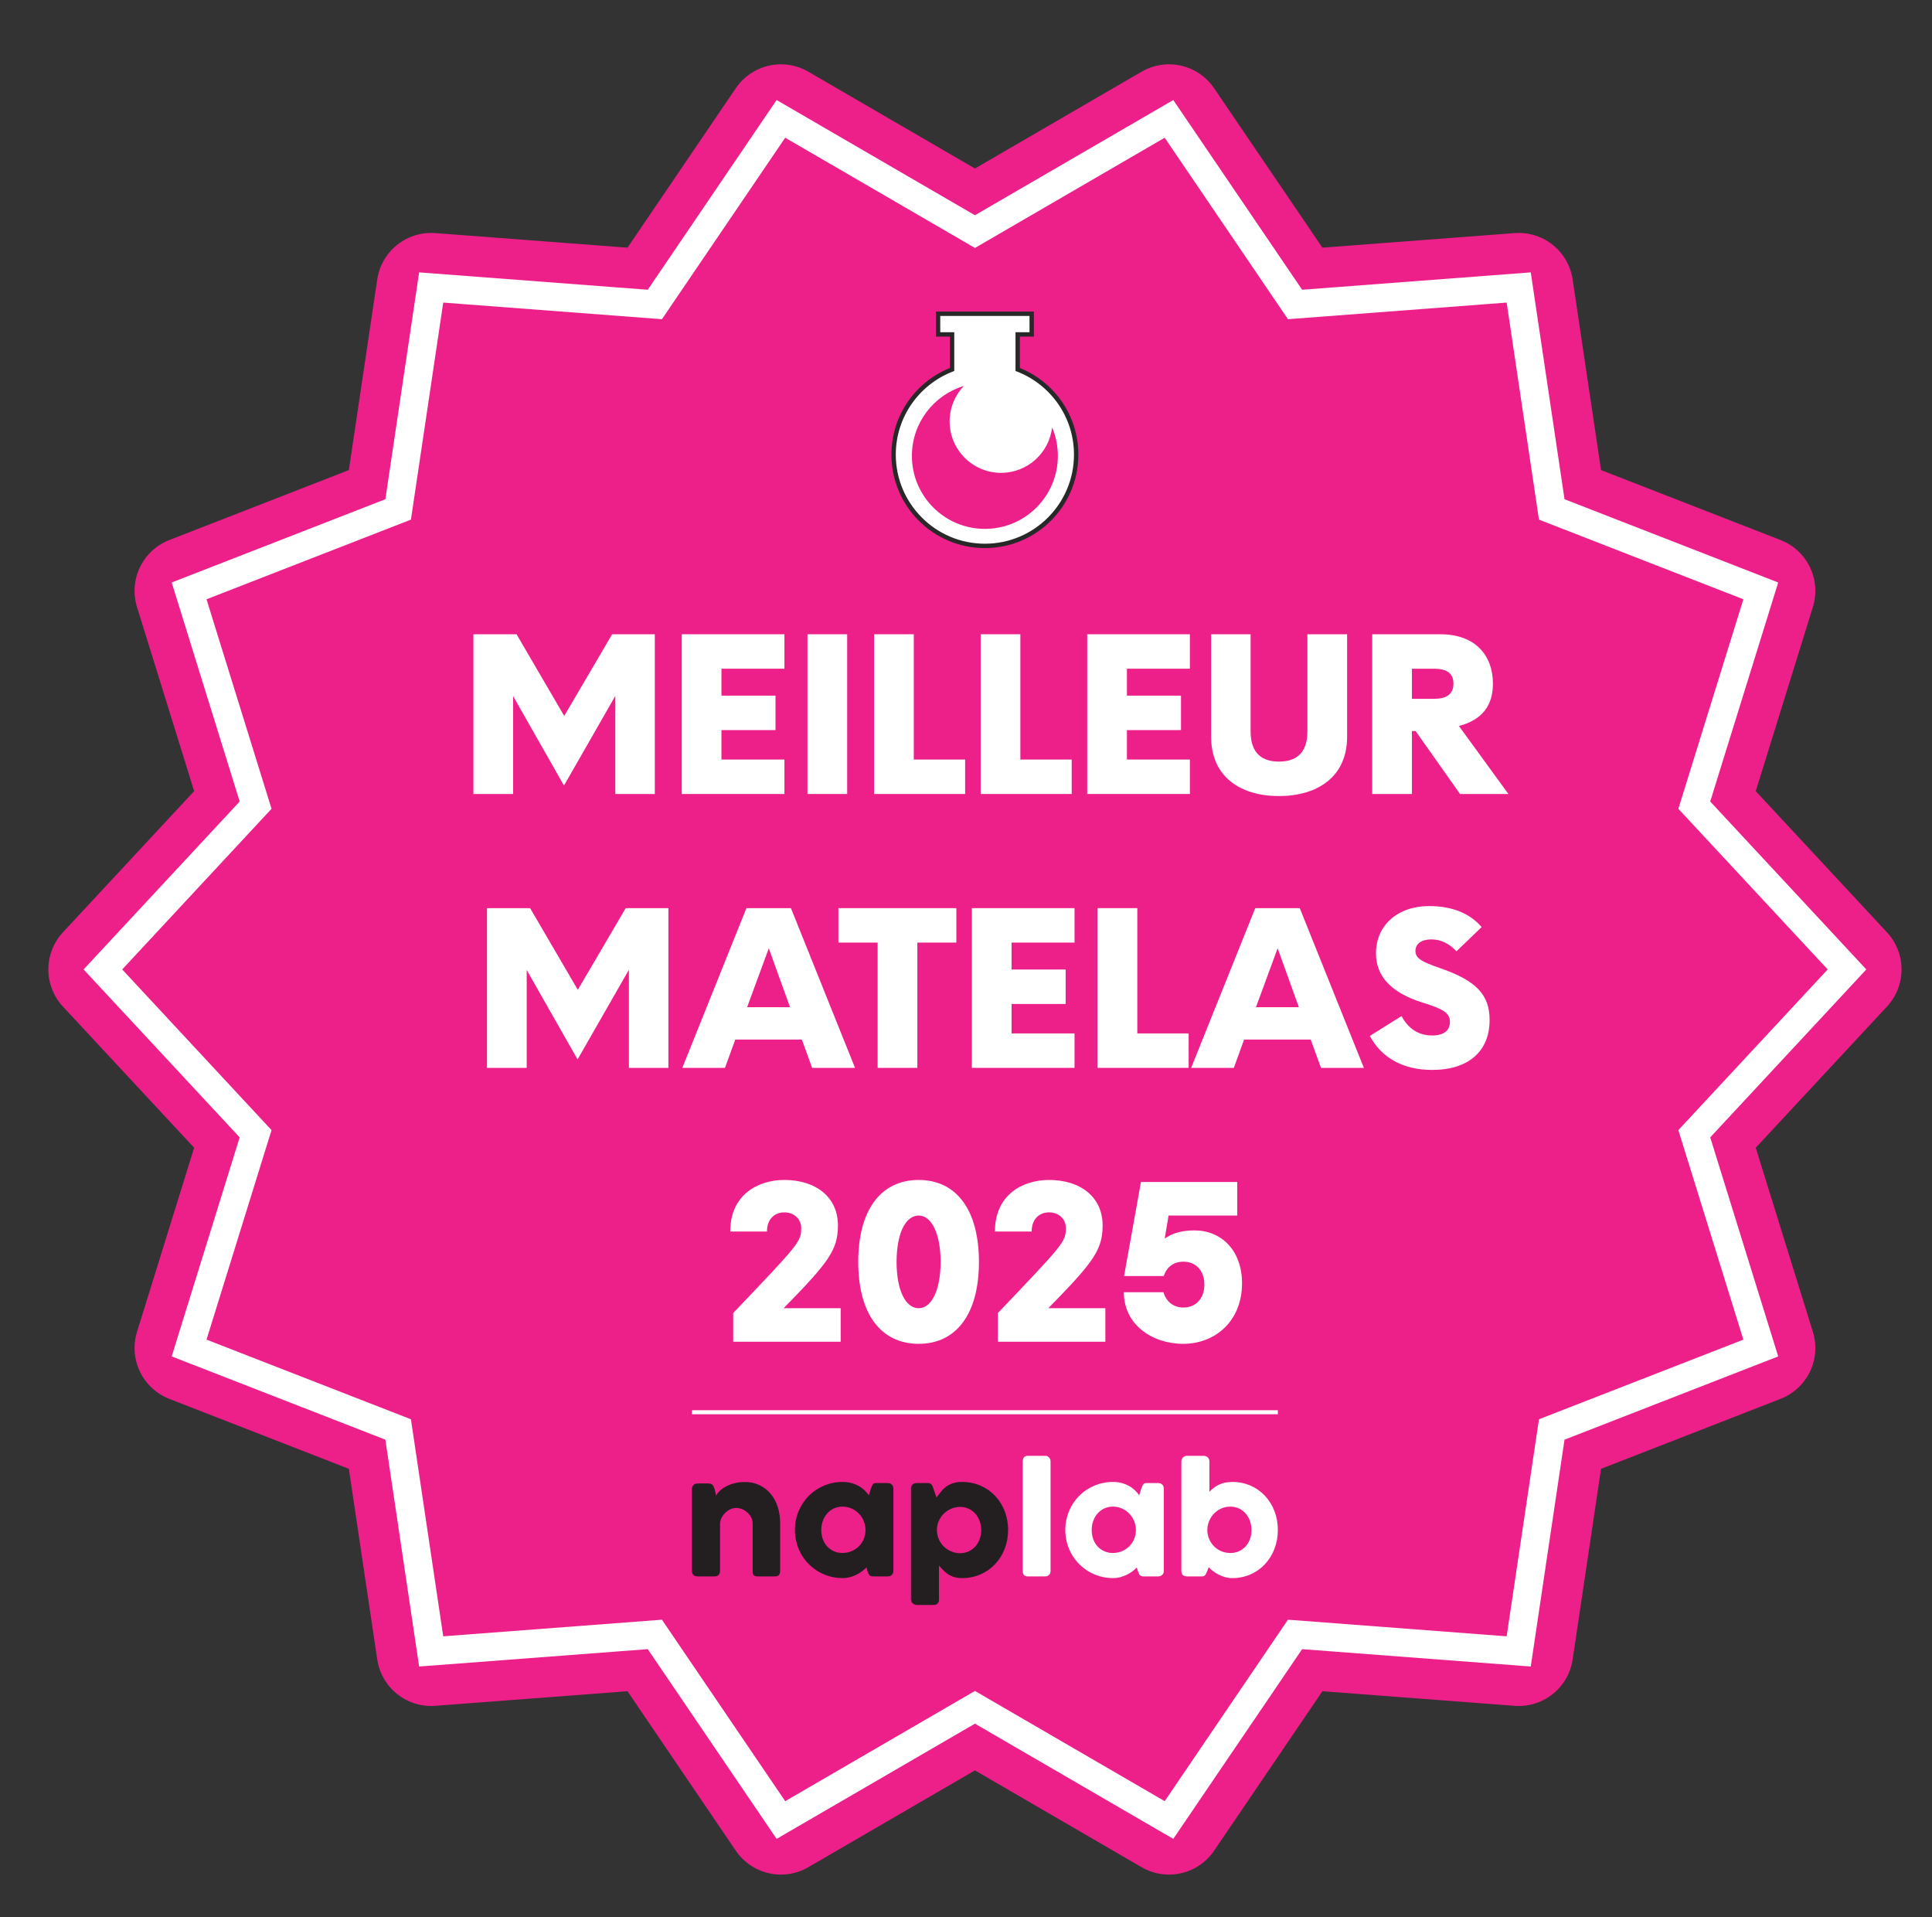 <?xml version="1.0" encoding="UTF-8"?> <svg xmlns="http://www.w3.org/2000/svg" id="a" viewBox="0 0 478.191 474.365"><rect x="0" y="0" width="478.191" height="474.365" fill="#333333" stroke="none"/><defs><style>.c{stroke:#ed208a;stroke-linejoin:round;stroke-width:27px;}.c,.d,.e{fill:none;}.d{stroke-width:7px;}.d,.e{stroke:#fff;}.d,.e,.f{stroke-miterlimit:10;}.g{fill:#231f20;}.f{stroke:#282828;stroke-width:1.083px;}.f,.h{fill:#fff;}.i{fill:#ed208a;}</style></defs><polygon class="i" points="457.152 239.892 419.354 280.548 435.815 333.571 384.073 353.726 375.896 408.646 320.536 404.442 289.337 450.369 241.31 422.476 193.283 450.369 162.083 404.442 106.723 408.646 98.546 353.725 46.805 333.57 63.265 280.548 25.467 239.892 63.265 199.237 46.805 146.214 98.546 126.059 106.724 71.138 162.083 75.342 193.283 29.416 241.31 57.309 289.337 29.416 320.537 75.343 375.896 71.139 384.074 126.059 435.815 146.214 419.354 199.237 457.152 239.892"></polygon><polygon class="c" points="457.152 239.892 419.354 280.548 435.815 333.571 384.073 353.726 375.896 408.646 320.536 404.442 289.337 450.369 241.31 422.476 193.283 450.369 162.083 404.442 106.723 408.646 98.546 353.725 46.805 333.57 63.265 280.548 25.467 239.892 63.265 199.237 46.805 146.214 98.546 126.059 106.724 71.138 162.083 75.342 193.283 29.416 241.31 57.309 289.337 29.416 320.537 75.343 375.896 71.139 384.074 126.059 435.815 146.214 419.354 199.237 457.152 239.892"></polygon><polygon class="d" points="457.152 239.892 419.354 280.548 435.815 333.571 384.073 353.726 375.896 408.646 320.536 404.442 289.337 450.369 241.31 422.476 193.283 450.369 162.083 404.442 106.723 408.646 98.546 353.725 46.805 333.57 63.265 280.548 25.467 239.892 63.265 199.237 46.805 146.214 98.546 126.059 106.724 71.138 162.083 75.342 193.283 29.416 241.31 57.309 289.337 29.416 320.537 75.343 375.896 71.139 384.074 126.059 435.815 146.214 419.354 199.237 457.152 239.892"></polygon><path class="f" d="M251.89,91.426v-8.679h3.467v-5.109h-23.174v5.109h3.467v8.679c-8.46,3.264-14.473,11.453-14.473,21.064,0,12.478,10.115,22.593,22.593,22.593s22.593-10.115,22.593-22.593c0-9.611-6.012-17.8-14.473-21.064Z"></path><path class="i" d="M260.411,105.769c-.741,6.325-6.111,11.236-12.636,11.236-7.031,0-12.731-5.7-12.731-12.731,0-3.397,1.339-6.475,3.507-8.758-7.432,2.24-12.847,9.131-12.847,17.292,0,9.977,8.088,18.065,18.065,18.065s18.065-8.088,18.065-18.065c0-2.497-.507-4.876-1.423-7.039Z"></path><path class="h" d="M117.176,156.946h10.673l11.803,20.217,11.859-20.217h10.56v39.531h-9.77v-24.283l-12.707,22.194-12.593-22.138v24.227h-9.826v-39.531Z"></path><path class="h" d="M168.74,156.946h25.413v8.527h-15.586v6.664h13.384v8.527h-13.384v7.285h15.586v8.527h-25.413v-39.531Z"></path><path class="h" d="M199.859,156.946h9.826v39.531h-9.826v-39.531Z"></path><path class="h" d="M216.349,156.946h9.826v31.003h12.707v8.527h-22.533v-39.531Z"></path><path class="h" d="M242.724,156.946h9.826v31.003h12.707v8.527h-22.533v-39.531Z"></path><path class="h" d="M269.099,156.946h25.413v8.527h-15.586v6.664h13.384v8.527h-13.384v7.285h15.586v8.527h-25.413v-39.531Z"></path><path class="h" d="M299.766,182.302v-25.356h9.77v24.057c0,5.647,3.106,7.455,7.002,7.455,3.953,0,7.059-1.807,7.059-7.455v-24.057h9.827v25.356c0,9.996-7.398,14.683-16.886,14.683-9.431,0-16.772-4.688-16.772-14.683Z"></path><path class="h" d="M339.639,156.946h16.829c8.923,0,13.045,5.478,13.045,12.198,0,5.478-2.654,8.979-8.415,10.504l12.255,16.829h-11.973l-11.012-15.586h-.903v15.586h-9.826v-39.531ZM354.943,172.927c2.993,0,4.8-1.073,4.8-3.784,0-2.654-1.807-3.67-4.8-3.67h-5.478v7.454h5.478Z"></path><path class="h" d="M120.537,224.719h10.673l11.803,20.217,11.859-20.217h10.56v39.531h-9.77v-24.283l-12.707,22.193-12.593-22.137v24.227h-9.826v-39.531Z"></path><path class="h" d="M184.75,224.719h11.012l15.869,39.531h-10.617l-2.542-7.003h-16.49l-2.542,7.003h-10.561l15.869-39.531ZM195.537,249.227l-5.252-14.569-5.365,14.569h10.617Z"></path><path class="h" d="M217.225,233.246h-9.713v-8.527h29.196v8.527h-9.657v31.003h-9.826v-31.003Z"></path><path class="h" d="M240.55,224.719h25.413v8.527h-15.586v6.664h13.384v8.527h-13.384v7.285h15.586v8.527h-25.413v-39.531Z"></path><path class="h" d="M271.669,224.719h9.826v31.003h12.707v8.527h-22.533v-39.531Z"></path><path class="h" d="M310.694,224.719h11.012l15.869,39.531h-10.617l-2.542-7.003h-16.49l-2.542,7.003h-10.561l15.869-39.531ZM321.48,249.227l-5.252-14.569-5.365,14.569h10.617Z"></path><path class="h" d="M339.046,256.343l7.85-4.913c1.694,3.162,4.235,4.8,7.567,4.8,2.88,0,4.405-1.186,4.405-3.389,0-2.146-1.581-3.162-6.777-4.743-7.68-2.428-11.521-6.438-11.521-12.198,0-6.946,5.365-11.69,13.158-11.69,5.591,0,10.052,1.75,12.989,5.195l-6.212,5.986c-1.807-1.92-3.953-2.937-6.212-2.937-2.428,0-3.953,1.073-3.953,2.823s1.186,2.598,6.099,4.292c9.036,3.106,12.254,6.664,12.254,12.819,0,7.793-5.252,12.367-14.231,12.367-7.116,0-12.48-2.937-15.417-8.414Z"></path><path class="h" d="M198.305,303.899c0-2.315-1.807-3.896-4.179-3.896-2.315,0-4.292,1.581-4.292,4.743h-9.092c0-9.092,6.833-12.763,13.384-12.763,7.793,0,13.271,4.235,13.271,11.238,0,6.099-2.315,9.148-13.441,20.5h14.119v8.301h-26.599v-7.115c16.208-16.998,16.829-17.619,16.829-21.008Z"></path><path class="h" d="M212.425,312.257c0-12.706,5.478-20.273,14.965-20.273,9.431,0,14.909,7.567,14.909,20.273s-5.478,20.273-14.909,20.273c-9.487,0-14.965-7.566-14.965-20.273ZM227.391,323.721c3.219,0,5.421-4.575,5.421-11.465s-2.202-11.464-5.421-11.464c-3.332,0-5.478,4.574-5.478,11.464s2.146,11.465,5.478,11.465Z"></path><path class="h" d="M263.817,303.899c0-2.315-1.807-3.896-4.179-3.896-2.315,0-4.292,1.581-4.292,4.743h-9.092c0-9.092,6.833-12.763,13.384-12.763,7.793,0,13.271,4.235,13.271,11.238,0,6.099-2.315,9.148-13.441,20.5h14.118v8.301h-26.599v-7.115c16.208-16.998,16.829-17.619,16.829-21.008Z"></path><path class="h" d="M278.163,319.768h9.826c.621,2.314,2.485,3.783,4.913,3.783,3.106,0,5.196-2.259,5.196-5.704,0-3.388-2.09-5.646-5.196-5.646-2.372,0-4.179,1.354-4.856,3.558h-9.826l4.179-23.267h23.832v8.301h-16.998l-.96,5.704c1.524-1.073,3.727-2.033,7.341-2.033,6.664,0,11.803,4.913,11.803,13.102,0,9.262-6.551,14.965-14.57,14.965-7.793,0-14.683-4.856-14.683-12.762Z"></path><path class="g" d="M171.73,367.399c.142-.125.313-.213.498-.254.164-.035.331-.053.498-.054h2.736c.194-.005.386.035.562.118.154.076.29.184.399.317.111.136.199.288.263.452.066.169.13.343.19.524l.38,1.59c.225-.432.523-.823.879-1.156.449-.429.955-.794,1.504-1.084.658-.348,1.354-.618,2.075-.804.858-.22,1.741-.326,2.627-.316,2.489-.058,4.866,1.035,6.441,2.963.773.95,1.358,2.039,1.721,3.209.399,1.268.598,2.59.589,3.92v11.868c0,.459-.1.806-.299,1.042-.199.236-.516.353-.951.353h-4.185c-.52,0-.876-.088-1.069-.263-.193-.175-.29-.516-.29-1.024v-11.795c.001-.513-.12-1.02-.353-1.477-.234-.463-.551-.881-.933-1.232-.385-.355-.83-.64-1.314-.843-.473-.202-.981-.307-1.495-.308-.459.005-.912.104-1.332.29-.459.197-.881.47-1.25.806-.385.349-.709.759-.96,1.214-.26.465-.411.982-.444,1.513v11.777c-.001.211-.041.42-.118.616-.067.19-.19.354-.353.471-.137.088-.287.155-.444.199-.157.038-.318.057-.48.054h-4.095c-.52,0-.894-.127-1.123-.38-.24-.282-.363-.645-.344-1.015v-20.262c-.002-.22.051-.438.154-.632.097-.187.245-.344.426-.452l-.109.054Z"></path><path class="g" d="M221.122,388.745c0,.201-.036.401-.109.589-.174.334-.474.585-.833.698-.155.033-.313.052-.471.054h-3.569c-.21.008-.419-.026-.616-.1-.149-.06-.279-.157-.381-.281-.104-.134-.187-.284-.245-.444-.067-.175-.136-.365-.208-.571l-.236-.815c-.349.346-.721.667-1.114.96-.894.67-1.909,1.159-2.99,1.44-.583.152-1.182.228-1.785.226-1.068.004-2.131-.136-3.162-.417-1.973-.536-3.77-1.583-5.209-3.035-1.449-1.458-2.492-3.27-3.026-5.255-.281-1.043-.421-2.118-.417-3.198-.024-3.163,1.215-6.206,3.443-8.452,2.219-2.218,5.234-3.454,8.371-3.434.706-.005,1.409.08,2.093.254.617.158,1.213.389,1.776.688.529.284,1.019.634,1.459,1.042.427.395.809.836,1.141,1.314l.526-1.649c.12-.302.22-.546.299-.734.058-.154.144-.295.254-.417.092-.091.208-.154.335-.181.185-.035.373-.05.562-.045h2.7c.158.003.316.021.471.054.179.035.343.124.471.254.157.118.282.274.362.453.075.184.112.381.109.58v20.42ZM203.275,378.598c-.006.762.12,1.519.372,2.238.23.665.59,1.278,1.06,1.803.464.511,1.028.921,1.658,1.205.675.302,1.408.454,2.147.444.774.007,1.542-.144,2.256-.444.675-.283,1.29-.692,1.812-1.205.518-.514.928-1.127,1.205-1.803.58-1.426.58-3.022,0-4.448-.281-.687-.69-1.314-1.205-1.848-.516-.533-1.132-.961-1.812-1.259-.711-.311-1.48-.469-2.256-.462-.741-.01-1.475.148-2.147.462-.635.299-1.199.728-1.658,1.259-.466.544-.826,1.171-1.06,1.848-.249.71-.375,1.458-.372,2.211h0Z"></path><path class="g" d="M225.941,367.292c.139-.124.308-.211.489-.254.161-.035.325-.054.489-.054h2.736c.196-.007.391.03.571.109.146.068.273.171.372.299.1.134.183.28.245.435.066.163.13.341.19.534l.761,2.192c.338-.435.679-.879,1.024-1.332.353-.462.764-.876,1.223-1.232.511-.39,1.079-.699,1.685-.915.77-.26,1.579-.383,2.392-.362,1.572-.017,3.13.295,4.575.915,1.36.586,2.587,1.443,3.606,2.519,1.023,1.092,1.826,2.372,2.365,3.769.577,1.494.866,3.083.851,4.684.013,1.598-.276,3.184-.851,4.675-.537,1.4-1.34,2.683-2.365,3.778-1.02,1.077-2.246,1.936-3.606,2.528-1.443.626-3.002.941-4.575.924-.687.014-1.372-.081-2.029-.281-.536-.172-1.046-.419-1.513-.734-.425-.288-.817-.622-1.169-.997-.338-.362-.67-.725-.997-1.087v8.443c.009.338-.107.667-.326.924-.217.254-.556.381-1.015.381h-4.149c-.161-.003-.32-.034-.471-.091-.169-.06-.328-.146-.471-.254-.147-.111-.27-.249-.362-.408-.098-.168-.148-.359-.145-.553v-27.522c-.008-.208.039-.414.136-.598.092-.159.205-.305.335-.435ZM242.864,378.599c.004-.751-.125-1.496-.381-2.201-.239-.669-.601-1.287-1.069-1.821-.459-.519-1.02-.939-1.649-1.232-.664-.307-1.388-.462-2.12-.453-.743-.003-1.479.141-2.165.426-.665.272-1.273.665-1.794,1.16-.518.496-.942,1.082-1.25,1.73-.32.663-.502,1.384-.535,2.12v.272c-.005.772.149,1.537.453,2.247.289.681.707,1.3,1.232,1.821.528.519,1.148.934,1.83,1.223.704.303,1.462.457,2.229.453.732.009,1.456-.146,2.12-.453.627-.292,1.188-.708,1.649-1.223.47-.532.833-1.151,1.069-1.821.257-.721.386-1.481.381-2.247Z"></path><path class="h" d="M253.137,361.621c-.011-.349.09-.692.29-.978.193-.266.525-.398.997-.399h4.439c.133.003.263.037.381.1.139.071.265.166.372.281.12.128.217.275.29.435.08.176.12.368.118.562v27.07c0,.459-.13.806-.39,1.042-.278.242-.638.368-1.006.353h-4.204c-.471,0-.803-.118-.997-.353-.193-.236-.29-.583-.29-1.042v-27.07Z"></path><path class="h" d="M288.052,388.745c0,.201-.036.401-.109.589-.174.334-.474.585-.833.698-.155.033-.313.052-.471.054h-3.569c-.21.008-.419-.026-.616-.1-.149-.06-.279-.157-.381-.281-.104-.134-.187-.284-.245-.444-.067-.175-.136-.365-.208-.571l-.236-.815c-.349.346-.721.667-1.114.96-.894.67-1.909,1.159-2.99,1.44-.583.152-1.182.228-1.785.226-1.068.004-2.131-.136-3.162-.417-1.973-.536-3.77-1.583-5.209-3.035-1.449-1.458-2.492-3.27-3.026-5.255-.281-1.043-.421-2.118-.417-3.198-.024-3.163,1.215-6.206,3.443-8.452,2.219-2.218,5.234-3.454,8.371-3.434.706-.005,1.409.08,2.093.254.617.158,1.213.389,1.776.688.529.284,1.019.634,1.459,1.042.427.395.809.836,1.141,1.314l.526-1.649c.12-.302.22-.546.299-.734.058-.154.144-.295.254-.417.092-.091.208-.154.335-.181.185-.035.373-.05.562-.045h2.7c.158.003.316.021.471.054.179.035.343.124.471.254.157.118.282.274.362.453.075.184.112.381.109.58v20.42ZM270.205,378.598c-.006.762.12,1.519.372,2.238.23.665.59,1.278,1.06,1.803.464.511,1.028.921,1.658,1.205.675.302,1.408.454,2.147.444.774.007,1.542-.144,2.256-.444.675-.283,1.29-.692,1.812-1.205.518-.514.928-1.127,1.205-1.803.58-1.426.58-3.022,0-4.448-.281-.687-.69-1.314-1.205-1.848-.516-.533-1.132-.961-1.812-1.259-.711-.311-1.48-.469-2.256-.462-.741-.01-1.475.148-2.147.462-.635.299-1.199.728-1.658,1.259-.466.544-.826,1.171-1.06,1.848-.249.71-.375,1.458-.372,2.211h0Z"></path><path class="h" d="M298.833,388.691c-.109.23-.199.432-.272.607-.061.155-.144.302-.245.435-.089.113-.204.204-.335.263-.173.068-.358.099-.544.091h-3.588c-.967,0-1.45-.465-1.45-1.395v-27.069c-.003-.194.038-.385.118-.562.074-.163.179-.311.308-.435.126-.12.274-.215.435-.281.152-.064.315-.098.48-.1h4.113c.402-.021.795.123,1.087.399.262.257.406.611.399.978v7.537c.336-.36.699-.693,1.087-.997.389-.304.812-.562,1.259-.77.479-.22.98-.387,1.495-.498.596-.126,1.203-.187,1.812-.181,1.56-.017,3.107.295,4.539.915,1.35.586,2.565,1.444,3.569,2.519,1.013,1.095,1.806,2.375,2.337,3.769.571,1.495.857,3.084.842,4.684.013,1.597-.273,3.182-.843,4.675-.53,1.398-1.323,2.68-2.337,3.778-1.006,1.076-2.221,1.936-3.569,2.528-1.43.626-2.977.941-4.539.924-.597.003-1.191-.077-1.767-.236-.548-.152-1.079-.358-1.585-.616-.481-.245-.939-.533-1.368-.861-.392-.299-.764-.622-1.114-.969l-.326.87ZM309.758,378.598c.003-.753-.122-1.5-.371-2.21-.234-.677-.594-1.304-1.06-1.848-.457-.529-1.018-.958-1.649-1.259-.674-.315-1.412-.473-2.156-.462-.77-.006-1.533.152-2.238.462-.678.297-1.291.725-1.803,1.259-.511.537-.919,1.164-1.205,1.848-.296.699-.447,1.451-.444,2.211v.254c.065,1.464.687,2.848,1.739,3.868.513.493,1.116.884,1.776,1.151.69.281,1.429.422,2.174.417,1.447.028,2.835-.574,3.805-1.649.469-.525.83-1.138,1.06-1.803.252-.719.377-1.476.371-2.238h0Z"></path><line class="e" x1="171.257" y1="349.461" x2="316.282" y2="349.461"></line></svg> 